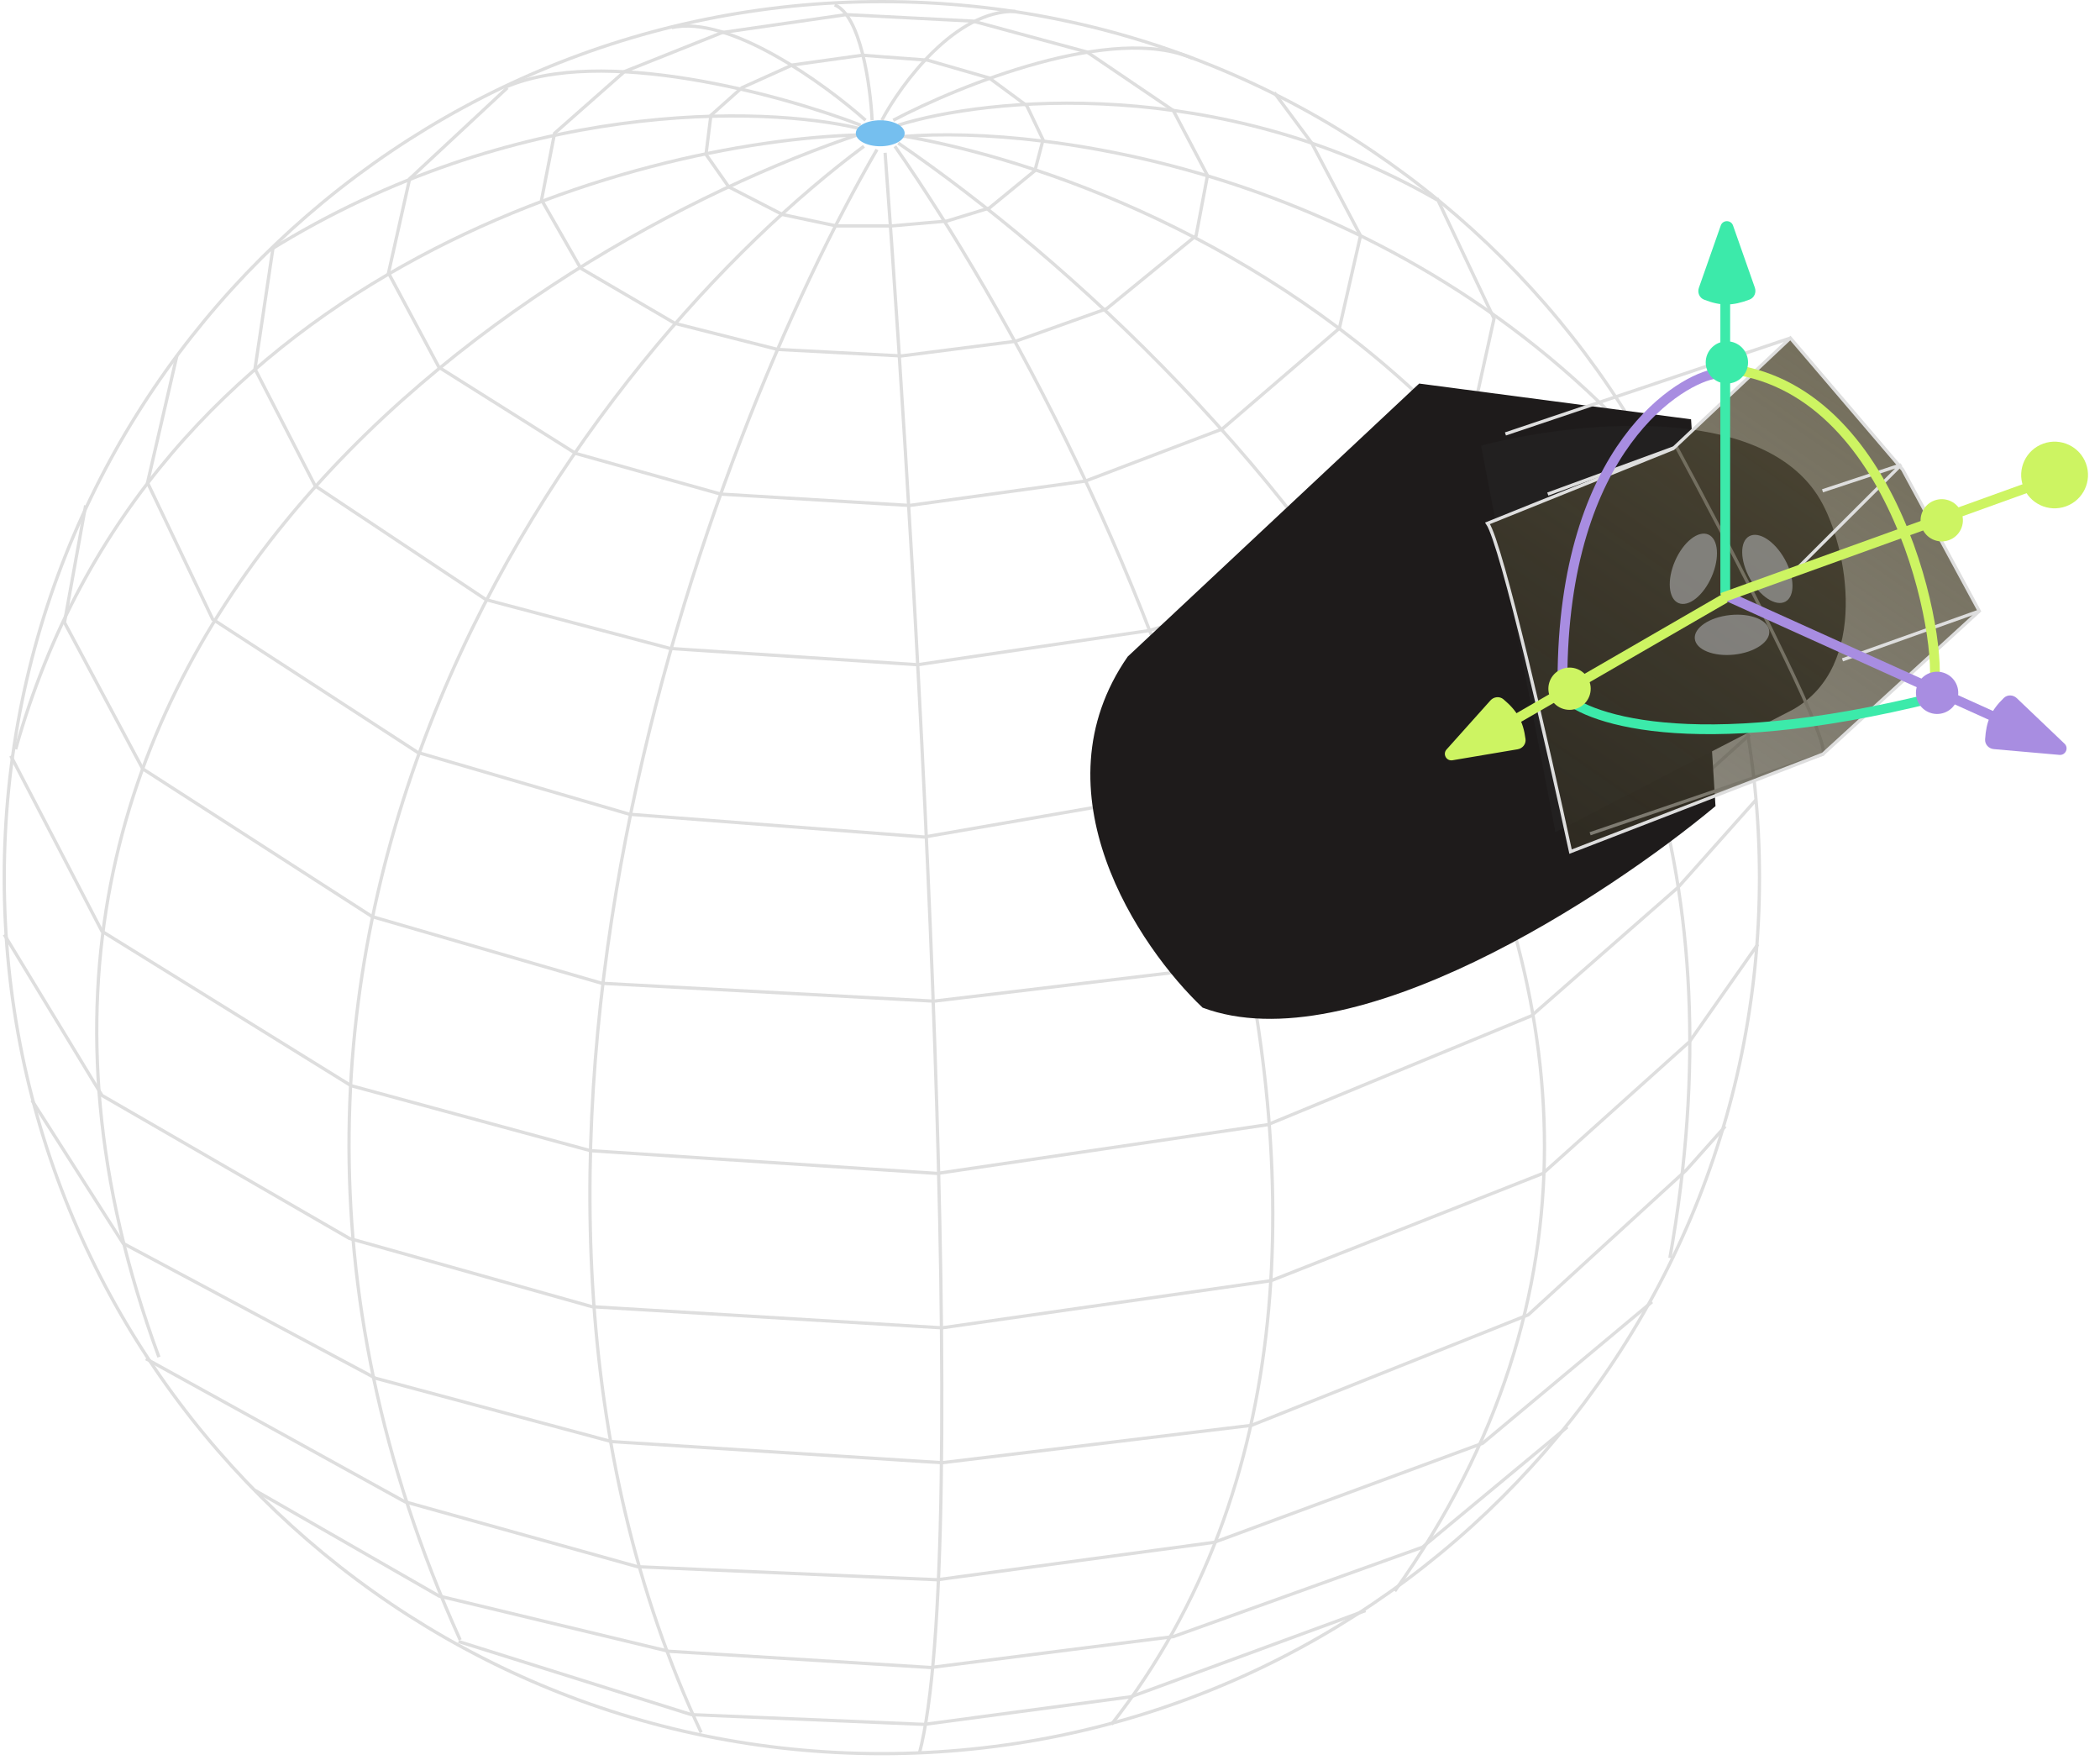 <svg width="401" height="336" viewBox="0 0 401 336" fill="none" xmlns="http://www.w3.org/2000/svg">
<path d="M335.974 167.567C335.974 259.939 260.946 334.823 168.392 334.823C75.839 334.823 0.811 259.939 0.811 167.567C0.811 75.195 75.839 0.311 168.392 0.311C260.946 0.311 335.974 75.195 335.974 167.567Z" stroke="#DEDEDE" stroke-width="0.622"/>
<path d="M171.504 23.894C188.397 18.619 232.629 14.088 274.416 38.168" stroke="#DEDEDE" stroke-width="0.622"/>
<path d="M164.038 24.514C146.005 20.17 98.249 18.742 51.488 47.787" stroke="#DEDEDE" stroke-width="0.622"/>
<path d="M168.391 22.963C172.122 15.93 182.444 1.924 193.885 2.173" stroke="#DEDEDE" stroke-width="0.622"/>
<path d="M165.28 22.963C157.507 16.033 139.225 2.793 128.281 5.275" stroke="#DEDEDE" stroke-width="0.622"/>
<path d="M170.57 22.963C183.318 16.24 212.606 4.469 227.778 11.171" stroke="#DEDEDE" stroke-width="0.622"/>
<path d="M164.348 23.894C149.32 18.102 114.664 8.565 96.258 16.757" stroke="#DEDEDE" stroke-width="0.622"/>
<path d="M166.53 22.963C166.219 16.447 164.353 2.917 159.379 0.931" stroke="#DEDEDE" stroke-width="0.622"/>
<path d="M172.434 26.066C199.794 23.79 266.516 32.644 314.52 86.266" stroke="#DEDEDE" stroke-width="0.622"/>
<path d="M164.045 25.756C120.931 26.997 28.363 52.194 2.992 143.053" stroke="#DEDEDE" stroke-width="0.622"/>
<path d="M164.659 25.445C99.16 47.167 -19.401 124.31 30.345 259.108" stroke="#DEDEDE" stroke-width="0.622"/>
<path d="M164.971 27.928C113.567 66.096 26.18 176.566 87.865 313.102" stroke="#DEDEDE" stroke-width="0.622"/>
<path d="M167.462 28.548C135.127 84.197 83.143 222.553 133.884 330.789" stroke="#DEDEDE" stroke-width="0.622"/>
<path d="M169.012 29.169C175.437 115.124 185.739 296.593 175.541 334.823" stroke="#DEDEDE" stroke-width="0.622"/>
<path d="M170.883 27.928C214.41 90.403 283.619 238.131 212.234 329.238" stroke="#DEDEDE" stroke-width="0.622"/>
<path d="M171.504 27.308C236.899 72.096 347.418 190.096 266.332 303.793" stroke="#DEDEDE" stroke-width="0.622"/>
<path d="M173.055 26.066C232.439 36.72 344.74 94.458 318.872 240.179" stroke="#DEDEDE" stroke-width="0.622"/>
<ellipse cx="168.082" cy="25.445" rx="4.664" ry="2.482" fill="#75BFEF"/>
<path d="M164.66 10.551L151.291 12.413L141.653 16.757L135.745 22.032L134.812 29.48L139.165 35.686L149.425 40.961L159.685 43.133H170.256L180.827 42.203L188.911 39.72L197.617 32.583L199.171 26.687L196.062 20.171L188.911 14.895L177.097 11.482L164.66 10.551Z" stroke="#DEDEDE" stroke-width="0.622"/>
<path d="M137.921 6.207L119.267 13.654L105.897 25.446L103.41 38.169L110.872 51.202L128.905 61.752L148.492 66.717L172.122 67.958L193.886 65.166L211.297 58.959L228.397 44.995L230.573 33.514L224.044 21.102L207.566 9.931L185.802 4.035L161.551 2.793L137.921 6.207Z" stroke="#DEDEDE" stroke-width="0.622"/>
<path d="M96.88 16.757L78.225 34.134L74.184 52.132L83.822 70.13L109.938 86.576L137.61 94.334L173.675 96.506L207.254 91.851L233.37 81.921L255.756 62.682L259.798 44.995L250.471 27.307L243.32 17.688" stroke="#DEDEDE" stroke-width="0.622"/>
<path d="M52.108 47.477L48.688 70.44L60.191 92.782L92.837 114.504L127.97 123.813L175.229 126.916L219.378 120.4L255.444 109.849L280.006 84.714L285.291 60.82L274.41 37.858" stroke="#DEDEDE" stroke-width="0.622"/>
<path d="M33.768 67.958L28.172 92.162L40.608 118.228L79.783 143.673L120.202 155.465L176.477 159.809L229.954 150.5L273.17 138.398L307.993 125.365L327.269 114.815" stroke="#DEDEDE" stroke-width="0.622"/>
<path d="M16.354 96.507L12.312 118.849L27.236 146.777L71.075 175.015L114.913 187.738L178.339 191.151L238.035 184.014L285.915 168.188L317.939 154.845L334.106 140.26" stroke="#DEDEDE" stroke-width="0.622"/>
<path d="M2.055 144.294L19.466 177.807L67.035 207.286L112.739 219.699L178.964 224.043L242.079 214.734L292.446 193.943L320.428 169.429L335.352 152.672" stroke="#DEDEDE" stroke-width="0.622"/>
<path d="M0.812 178.428L19.467 209.148L66.726 236.456L113.052 249.489L179.898 253.523L242.702 244.524L294.624 224.043L322.606 198.908L335.665 180.29" stroke="#DEDEDE" stroke-width="0.622"/>
<path d="M6.094 210.079L23.505 237.387L71.696 263.142L116.778 275.244L179.893 279.278L238.967 272.141L291.822 251.04L321.98 223.423L329.442 215.044" stroke="#DEDEDE" stroke-width="0.622"/>
<path d="M27.863 259.418L77.298 286.726L121.759 299.138L178.966 301.62L231.821 294.483L283.122 275.555L315.457 248.558" stroke="#DEDEDE" stroke-width="0.622"/>
<path d="M48.688 284.553L83.82 304.723L127.659 315.274L177.716 318.377L224.042 312.481L271.611 295.414L299.282 272.451" stroke="#DEDEDE" stroke-width="0.622"/>
<path d="M87.559 313.412L132.019 327.376L176.479 329.238L215.965 323.963L260.737 307.516" stroke="#DEDEDE" stroke-width="0.622"/>
<g filter="url(#filter0_f_1115_4154)">
<path d="M270.992 73.233L215.339 125.365C197.43 151.183 217.411 180.807 229.641 192.392C258.245 203.066 306.85 171.187 327.578 153.914L322.914 80.06L270.992 73.233Z" fill="#1E1B1B"/>
</g>
<g filter="url(#filter1_f_1115_4154)">
<path d="M347.555 95.365C336.456 76.436 299.766 80.629 282.809 85.091L297.013 158.878L342.27 135.528C357.069 127.309 352.849 104.394 347.555 95.365Z" fill="#222020"/>
</g>
<path d="M295.555 94.335L320.117 85.336C330.066 103.747 349.591 141.253 348.099 143.984L303.638 159.189" stroke="#DEDEDE" stroke-width="0.622"/>
<path d="M319.491 85.646L284.047 99.92C286.783 103.892 295.758 143.363 299.903 162.602L348.095 143.984L377.942 116.677L363.329 89.68L341.876 64.545L319.491 85.646Z" fill="url(#paint0_linear_1115_4154)"/>
<path d="M341.876 64.545L319.491 85.646L284.047 99.92C286.783 103.892 295.758 143.363 299.903 162.602L348.095 143.984L377.942 116.677L363.329 89.68L341.876 64.545ZM341.876 64.545L287.467 82.853" stroke="#DEDEDE" stroke-width="0.622"/>
<path d="M348.014 93.713L363.019 88.748L343.121 108.608" stroke="#DEDEDE" stroke-width="0.622"/>
<path d="M351.828 125.986L377.945 116.676" stroke="#DEDEDE" stroke-width="0.622"/>
<ellipse cx="3.805" cy="7.139" rx="3.805" ry="7.139" transform="matrix(0.917 0.399 -0.4 0.916 322.719 100.541)" fill="#999998" fill-opacity="0.73"/>
<ellipse cx="3.804" cy="7.14" rx="3.804" ry="7.14" transform="matrix(0.875 -0.484 0.485 0.874 330.688 104.222)" fill="#999998" fill-opacity="0.73"/>
<ellipse cx="3.799" cy="7.151" rx="3.799" ry="7.151" transform="matrix(-0.106 -0.994 0.994 -0.106 324.031 125.745)" fill="#999998" fill-opacity="0.73"/>
<path d="M368.93 132.192C371.811 126.785 363.955 76.646 332.242 70.751" stroke="#CDF462" stroke-width="1.865"/>
<path d="M298.043 132.192C301.774 137.053 322.792 144.79 369.553 133.123" stroke="#3CEAAA" stroke-width="1.865"/>
<path d="M327.578 71.371C321.493 72.159 298.352 85.024 298.352 130.019" stroke="#A88DE1" stroke-width="1.865"/>
<path d="M329.441 49.65L329.441 113.573" stroke="#3CEAAA" stroke-width="1.865"/>
<g filter="url(#filter2_f_1115_4154)">
<path d="M328.582 43.06C328.971 41.952 330.539 41.952 330.928 43.06L335.094 54.92C335.415 55.835 334.985 56.854 334.079 57.199C330.889 58.415 328.594 58.47 325.39 57.21C324.501 56.86 324.088 55.853 324.405 54.952L328.582 43.06Z" fill="#3CEAAA"/>
</g>
<ellipse cx="329.753" cy="69.199" rx="4.042" ry="4.034" fill="#3CEAAA"/>
<path d="M387.863 140.065L329.518 113.697" stroke="#A88DE1" stroke-width="1.865"/>
<g filter="url(#filter3_f_1115_4154)">
<path d="M394.228 141.994C395.079 142.805 394.43 144.235 393.258 144.132L380.716 143.027C379.751 142.942 379.001 142.133 379.06 141.167C379.266 137.763 380.163 135.654 382.636 133.259C383.322 132.595 384.407 132.634 385.098 133.292L394.228 141.994Z" fill="#A88DE1"/>
</g>
<ellipse cx="4.035" cy="4.041" rx="4.035" ry="4.041" transform="matrix(-0.413 0.911 -0.911 -0.412 375.242 130.273)" fill="#A88DE1"/>
<path d="M389.098 92.409L328.857 114.12" stroke="#CDF462" stroke-width="1.865"/>
<ellipse cx="4.035" cy="4.041" rx="4.035" ry="4.041" transform="matrix(0.34 0.94 -0.941 0.339 373.211 94.177)" fill="#CDF462"/>
<g filter="url(#filter4_f_1115_4154)">
<ellipse cx="6.369" cy="6.378" rx="6.369" ry="6.378" transform="matrix(0.34 0.94 -0.941 0.339 396.164 82.542)" fill="#CDF462"/>
</g>
<path d="M282.707 141.221L329.443 114.194" stroke="#CDF462" stroke-width="1.865"/>
<g filter="url(#filter5_f_1115_4154)">
<path d="M277.355 145.159C276.194 145.355 275.434 143.981 276.218 143.105L284.605 133.733C285.251 133.012 286.349 132.896 287.09 133.52C289.7 135.72 290.858 137.699 291.302 141.11C291.425 142.055 290.744 142.901 289.803 143.059L277.355 145.159Z" fill="#CDF462"/>
</g>
<ellipse cx="4.036" cy="4.04" rx="4.036" ry="4.04" transform="matrix(-0.484 -0.875 0.876 -0.483 298.121 136.979)" fill="#CDF462"/>
<defs>
<filter id="filter0_f_1115_4154" x="167.536" y="32.566" width="200.71" height="202.632" filterUnits="userSpaceOnUse" color-interpolation-filters="sRGB">
<feFlood flood-opacity="0" result="BackgroundImageFix"/>
<feBlend mode="normal" in="SourceGraphic" in2="BackgroundImageFix" result="shape"/>
<feGaussianBlur stdDeviation="20.334" result="effect1_foregroundBlur_1115_4154"/>
</filter>
<filter id="filter1_f_1115_4154" x="280.321" y="78.814" width="74.619" height="82.552" filterUnits="userSpaceOnUse" color-interpolation-filters="sRGB">
<feFlood flood-opacity="0" result="BackgroundImageFix"/>
<feBlend mode="normal" in="SourceGraphic" in2="BackgroundImageFix" result="shape"/>
<feGaussianBlur stdDeviation="1.244" result="effect1_foregroundBlur_1115_4154"/>
</filter>
<filter id="filter2_f_1115_4154" x="323.366" y="41.296" width="12.767" height="17.77" filterUnits="userSpaceOnUse" color-interpolation-filters="sRGB">
<feFlood flood-opacity="0" result="BackgroundImageFix"/>
<feBlend mode="normal" in="SourceGraphic" in2="BackgroundImageFix" result="shape"/>
<feGaussianBlur stdDeviation="0.466" result="effect1_foregroundBlur_1115_4154"/>
</filter>
<filter id="filter3_f_1115_4154" x="378.124" y="131.847" width="17.425" height="13.223" filterUnits="userSpaceOnUse" color-interpolation-filters="sRGB">
<feFlood flood-opacity="0" result="BackgroundImageFix"/>
<feBlend mode="normal" in="SourceGraphic" in2="BackgroundImageFix" result="shape"/>
<feGaussianBlur stdDeviation="0.466" result="effect1_foregroundBlur_1115_4154"/>
</filter>
<filter id="filter4_f_1115_4154" x="385.016" y="83.392" width="14.629" height="14.604" filterUnits="userSpaceOnUse" color-interpolation-filters="sRGB">
<feFlood flood-opacity="0" result="BackgroundImageFix"/>
<feBlend mode="normal" in="SourceGraphic" in2="BackgroundImageFix" result="shape"/>
<feGaussianBlur stdDeviation="0.466" result="effect1_foregroundBlur_1115_4154"/>
</filter>
<filter id="filter5_f_1115_4154" x="274.965" y="132.182" width="17.284" height="13.929" filterUnits="userSpaceOnUse" color-interpolation-filters="sRGB">
<feFlood flood-opacity="0" result="BackgroundImageFix"/>
<feBlend mode="normal" in="SourceGraphic" in2="BackgroundImageFix" result="shape"/>
<feGaussianBlur stdDeviation="0.466" result="effect1_foregroundBlur_1115_4154"/>
</filter>
<linearGradient id="paint0_linear_1115_4154" x1="377.942" y1="-1.241" x2="255.764" y2="175.237" gradientUnits="userSpaceOnUse">
<stop stop-color="#6C6448"/>
<stop offset="1" stop-color="#312D20" stop-opacity="0.49"/>
</linearGradient>
</defs>
</svg>
